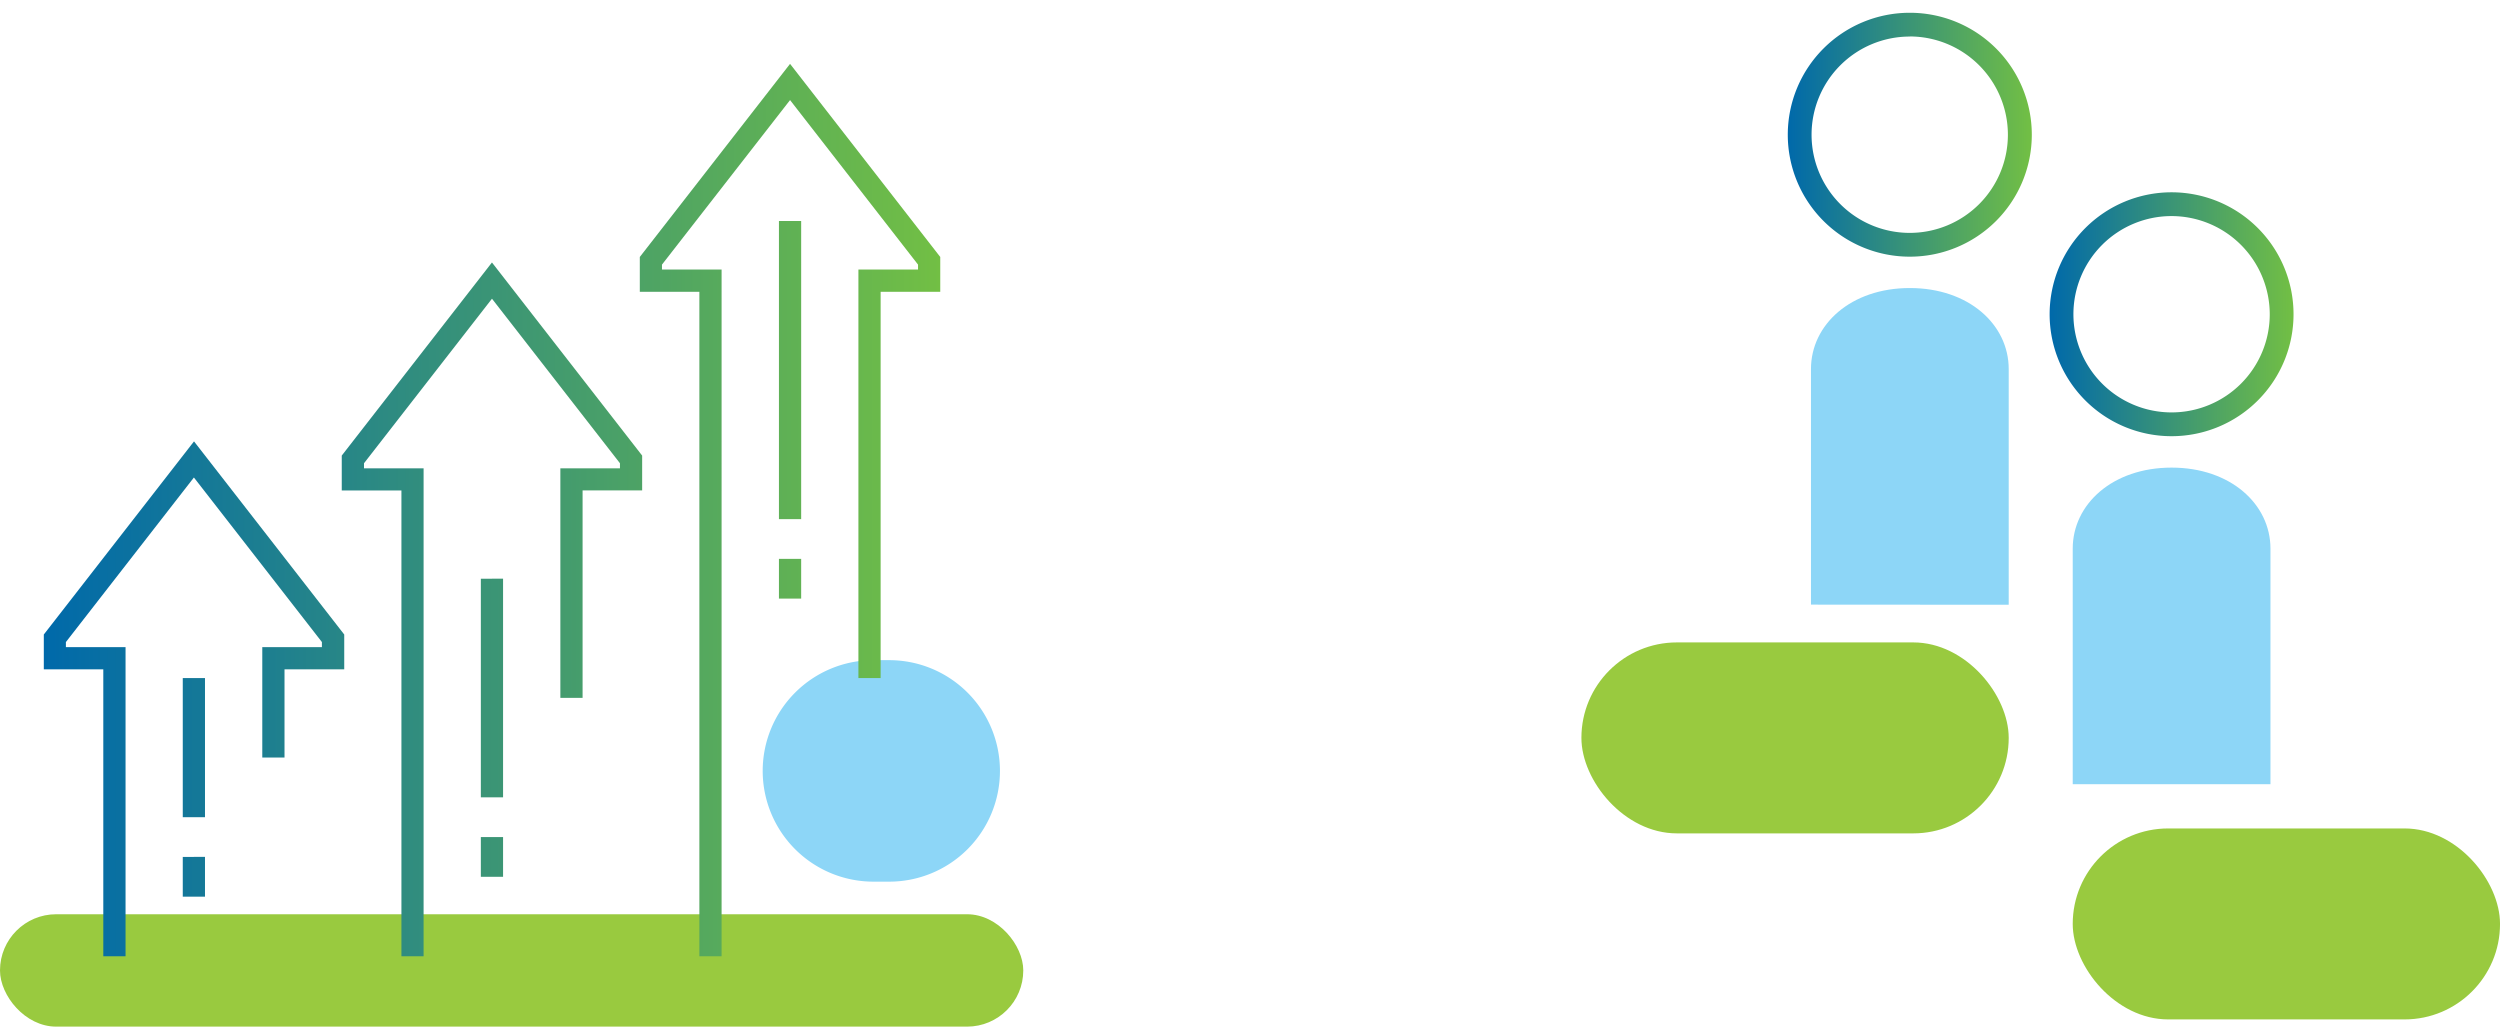<svg xmlns="http://www.w3.org/2000/svg" xmlns:xlink="http://www.w3.org/1999/xlink" width="97.87" height="40.189" viewBox="0 0 97.87 40.189">
  <defs>
    <linearGradient id="linear-gradient" x1="1" y1="0.5" x2="0" y2="0.5" gradientUnits="objectBoundingBox">
      <stop offset="0" stop-color="#72bf44"/>
      <stop offset="0.507" stop-color="#3a9476"/>
      <stop offset="1" stop-color="#0069aa"/>
    </linearGradient>
  </defs>
  <g id="Group_1753" data-name="Group 1753" transform="translate(-888 -3728.5)">
    <g id="Group_1689" data-name="Group 1689" transform="translate(-2215.531 21176)">
      <g id="Group_1688" data-name="Group 1688" transform="translate(88.624 508.424)">
        <path id="Path_2179" data-name="Path 2179" d="M111.662,62.4V61.93a4.774,4.774,0,1,1-4.774,4.774,4.775,4.775,0,0,1,4.774-4.774v.931A3.843,3.843,0,1,0,115.5,66.7a3.849,3.849,0,0,0-3.843-3.843V61.93a4.774,4.774,0,1,1-4.774,4.774,4.775,4.775,0,0,1,4.774-4.774v.931A3.843,3.843,0,1,0,115.5,66.7a3.849,3.849,0,0,0-3.843-3.843V62.4Z" transform="translate(2978.012 -18017.354)" stroke="rgba(0,0,0,0)" stroke-width="1" fill="url(#linear-gradient)"/>
        <path id="Path_2180" data-name="Path 2180" d="M118.511,120.626h0V111.4c0-1.746-1.565-3.173-3.871-3.173s-3.87,1.427-3.87,3.173v9.221Z" transform="translate(2975.033 -18052.875)" fill="#8dd6f7"/>
        <path id="Path_2181" data-name="Path 2181" d="M155.676,92.578v-.466a4.774,4.774,0,1,1-4.774,4.774,4.775,4.775,0,0,1,4.774-4.774v.931a3.843,3.843,0,1,0,3.843,3.843,3.849,3.849,0,0,0-3.843-3.843v-.931a4.774,4.774,0,1,1-4.774,4.774,4.775,4.775,0,0,1,4.774-4.774v.931a3.843,3.843,0,1,0,3.843,3.843,3.849,3.849,0,0,0-3.843-3.843v-.466Z" transform="translate(2944.244 -18040.508)" stroke="rgba(0,0,0,0)" stroke-width="1" fill="url(#linear-gradient)"/>
        <path id="Path_2182" data-name="Path 2182" d="M162.525,150.809h0v-9.221c0-1.745-1.565-3.173-3.871-3.173s-3.87,1.427-3.87,3.173v9.221Z" transform="translate(2941.266 -18076.033)" fill="#8dd6f7"/>
        <rect id="Rectangle_298" data-name="Rectangle 298" width="16.728" height="7.476" rx="3.738" transform="translate(3076.816 -17930.775)" fill="#99ca3f"/>
        <rect id="Rectangle_299" data-name="Rectangle 299" width="16.728" height="7.476" rx="3.738" transform="translate(3096.05 -17923.492)" fill="#99ca3f"/>
      </g>
      <g id="Group_1659" data-name="Group 1659" transform="translate(157.403 93.082)">
        <rect id="Rectangle_289" data-name="Rectangle 289" width="40.059" height="4.399" rx="2.199" transform="translate(2946.128 -17504.791)" fill="#99ca3f"/>
        <path id="Rectangle_291" data-name="Rectangle 291" d="M4.336,0h.617A4.335,4.335,0,0,1,9.288,4.335v0A4.335,4.335,0,0,1,4.952,8.671H4.336A4.336,4.336,0,0,1,0,4.336v0A4.336,4.336,0,0,1,4.336,0Z" transform="translate(2975.986 -17514.738)" fill="#8dd6f7"/>
        <path id="Path_2136" data-name="Path 2136" d="M98.714,81.844h.435V83.4h-.87V81.844h.87V83.4h-.87V81.844h.435ZM87.044,92.735h.435V94.29h-.87V92.735h.87V94.29h-.87V92.735h.435Zm-11.669.776h.435v1.556h-.87V93.512h.87v1.556h-.87V93.512h.435Zm0-7h.435v5.446h-.87V86.511h.87v5.446h-.87V86.511h.435ZM72.264,97.4h-.435V86.168H69.5V84.805l5.88-7.561,5.881,7.561v1.362H78.923v3.455h-.87V85.3h2.334V85.1l-5.011-6.442L70.365,85.1V85.3H72.7V97.4h-.87V86.168H69.5V84.805l5.88-7.561,5.881,7.561v1.362H78.923v3.455h-.87V85.3h2.334V85.1l-5.011-6.442L70.365,85.1V85.3H72.7V97.4h-.435Zm14.78-14.78h.435v8.557h-.87V82.622h.87v8.557h-.87V82.622h.435ZM83.932,97.4H83.5V79.167H81.164V77.8l5.88-7.56,5.88,7.56v1.363H90.592v8.122h-.87V78.3h2.333V78.1l-5.01-6.441L82.035,78.1V78.3h2.333V97.4H83.5V79.167H81.164V77.8l5.88-7.56,5.88,7.56v1.363H90.592v8.122h-.87V78.3h2.333V78.1l-5.01-6.441L82.035,78.1V78.3h2.333V97.4h-.435ZM98.714,68.618h.435V80.288h-.87V68.618h.87V80.288h-.87V68.618h.435ZM95.6,97.4h-.435V71.388H92.832V70.025l5.882-7.56,5.88,7.56v1.363H102.26V86.511h-.87V70.518h2.334v-.194l-5.01-6.441L93.7,70.324v.194h2.334V97.4h-.87V71.388H92.832V70.025l5.882-7.56,5.88,7.56v1.363H102.26V86.511h-.87V70.518h2.334v-.194l-5.01-6.441L93.7,70.324v.194h2.334V97.4H95.6Z" transform="translate(2878.343 -17600.547)" stroke="rgba(0,0,0,0)" stroke-width="1" fill="url(#linear-gradient)"/>
      </g>
    </g>
  </g>
</svg>
